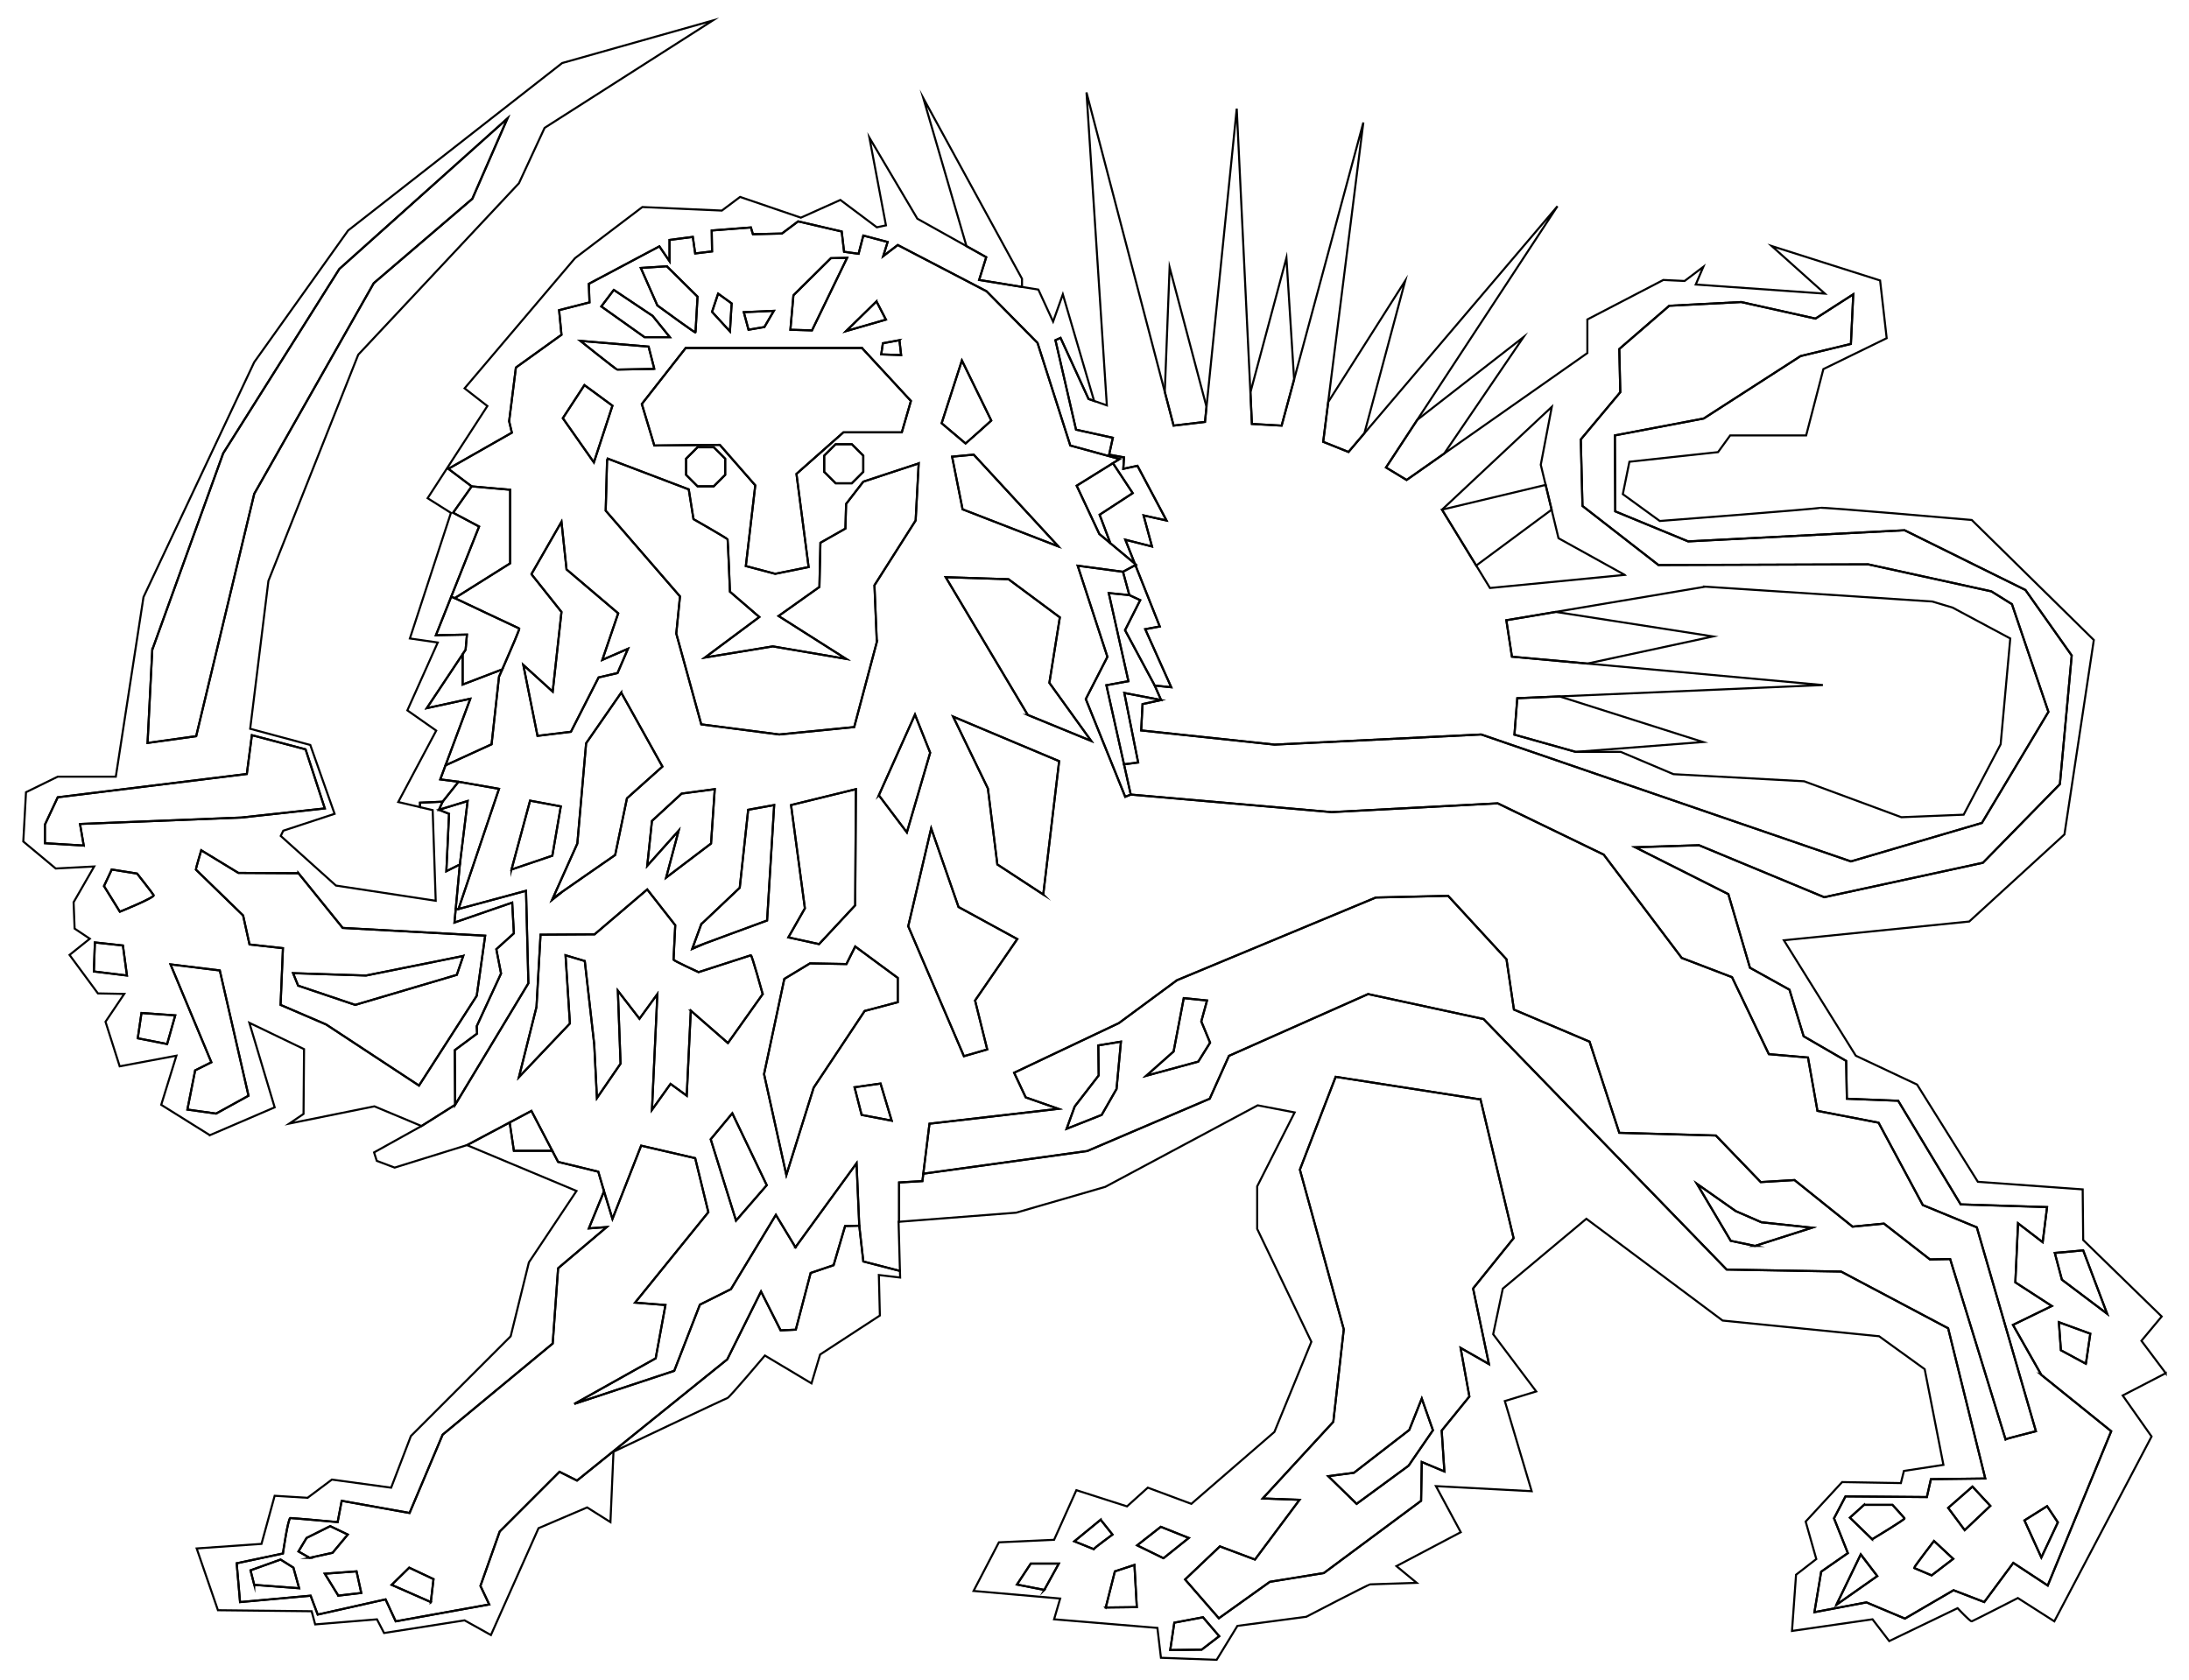 <?xml version="1.0" encoding="UTF-8"?>
<svg enable-background="new 0 0 2136.244 1640.067" version="1.1" viewBox="0 0 2136.2 1640.1" xml:space="preserve" xmlns="http://www.w3.org/2000/svg">
<g fill="none" stroke="#000" stroke-miterlimit="10" stroke-width="2">
	<polygon points="1073.1 502.4 1083.4 529.76 1083.2 529.89 1072.8 521.19 1050.7 474.08 1086.1 452.08 1105.4 481.32"/>
	<polygon points="1098.1 777.72 1074.5 719.28 1059.6 682.31 1080.7 641.13 1051.7 552.16 1095.9 558.1 1102.1 580.83 1082 578.85 1101.2 664.85 1079.7 668.8 1096.9 746.04 1103.5 775.56"/>
	
		<polygon points="1387.5 1365 1375.3 1395.7 1321.3 1437.5 1296.2 1440.8 1323.9 1467.8 1374.6 1430.6 1380.4 1422.1 1398.4 1396"/>
		<polygon points="929.16 445.74 929.18 445.84 939.38 497.14 1032.9 533.38 950.25 443.76"/>
		<polygon points="930.15 699.45 964.09 769.63 973.31 843.76 1018.1 873.08 1033.6 742.94 991.44 725.22"/>
		<path d="m967.38 410.48-28.666-58.646-19.769 61.285 23.397 19.769c0.988-0.662 25.038-22.408 25.038-22.408z"/>
		<polygon points="1034.3 602.58 984.19 565.34 922.9 563.36 1003 697.8 1064.9 723.17 1024.1 666.49"/>
		<polygon points="935.42 885.28 908.74 808.5 886.33 904.06 902.99 942.95 940.69 1030.9 963.43 1024.3 951.57 976.54 992.76 916.57"/>
		<polygon points="907.75 734.69 898.69 711.97 892.92 697.47 857.66 776.21 885.01 812.46 887.95 802.42"/>
		<polygon points="859.97 345.9 879.41 346.56 877.76 332.06 861.62 335.03"/>
		<polygon points="864.58 311.97 855.36 294.18 825.71 323.17"/>
		<polygon points="833.94 1061.2 840.86 1088.2 870.19 1093.8 859.31 1057.6"/>
		<polygon points="837.71 465.32 842.47 460.55 842.47 444.76 831.3 433.59 815.5 433.59 804.32 444.76 804.32 460.55 815.5 471.72 831.3 471.72"/>
		<polygon points="826.69 251.67 810.88 252 774.3 288.24 771.34 321.85 792.42 322.5"/>
		<path d="m896.54 452.33-54.03 17.792-16.804 21.746-0.662 24.049-24.385 13.839-0.554 23.97-0.435 19.196-39.865 28.329 65.901 41.852-71.505-12.197-66.227 10.873 53.051-39.539-28.666-24.712s-1.977-50.076-2.303-51.064c-0.336-0.988-33.282-19.769-33.282-19.769l-4.616-29.002-79.077-30.059-0.652 1.73-1.325 49.087 72.494 83.693-3.628 36.247 7.957 28.903 16.428 59.723 76.112 9.885 73.147-7.245 16.003-60.198 6.069-22.834-2.303-55.354 40.191-63.262 2.966-55.679z"/>
		<polygon points="799.34 921.51 834.6 883.63 835.22 776.08 835.25 770.28 771.99 785.77 785.5 886.59 769.36 914.93"/>
		<polygon points="826.03 940.96 798.99 940.45 790.45 940.3 765.41 955.46 761.48 973.93 745.64 1048.4 767.39 1146.9 794.08 1061.6 843.82 986.75 876.12 978.19 876.12 954.47 834.6 923.83"/>
		<polygon points="669.19 339.64 647.63 367.17 626.36 394.34 638.55 434.86 680.72 434.43 702.47 434.2 737.07 473.74 727.85 552.49 756.51 560.07 789.13 553.48 777.27 462.54 813.07 430.85 823.07 422.01 880.07 422.01 888.97 391.37 841.18 339.64"/>
		<polygon points="745.97 319.21 755.19 303.4 725.87 304.71 730.48 321.85"/>
		<polygon points="714.01 296.15 700.82 286.59 694.89 304.38 712.36 323.49"/>
		<polygon points="680.74 474.69 696.53 474.69 707.7 463.52 707.7 447.72 696.53 436.55 680.74 436.55 669.57 447.72 669.57 463.52 677.95 471.9"/>
		<polygon points="714.66 1086.6 693.58 1112 697.47 1124.5 718.29 1191.4 748.27 1156.8 747.98 1156.2"/>
		<path d="m755.52 785.77-25.374 4.616-3.944 36.445-4.29 39.667-37.562 35.585-8.57 23.387c0.988-0.652 72.82-27.015 72.82-27.015l6.92-112.68z"/>
		<polygon points="693.9 823.33 697.53 770.28 665.24 774.57 636.25 801.26 631.63 845.08 662.27 810.81 650.08 856.61"/>
		<path d="m643.06 299.26c7.038 5.15 35.693 26.086 35.693 25.216 0-0.988 1.977-34.923 1.977-34.923l-29.98-29.654-25.374 1.651 16.142 36.573s0.563 0.416 1.542 1.137z"/>
		<polygon points="653.71 329.1 636.91 308.34 599.01 282.96 586.82 299.12 629 329.1"/>
		<polygon points="597.7 395.99 570.34 375.88 549.26 408.17 579.58 451.34"/>
		<path d="m638.55 360.07-5.595-21.746-4.695-0.395-61.868-5.199s34.932 28.003 35.921 28.003 36.237-0.663 36.237-0.663z"/>
		<path d="m606.27 676.05-33.835 48.801-0.435 0.623-8.57 97.858-8.501 18.969-15.549 34.735c0.988-0.988 60.959-42.504 60.959-42.504l11.526-55.354 34.596-30.969-40.191-72.159z"/>
		<polygon points="510.71 649.03 524.55 718.23 557.17 714.27 584.18 661.22 602.64 656.94 612.85 633.22 587.81 644.09 603.3 598.62 552.89 555.78 547.95 509.32 518.62 560.4 547.95 597.3 539.38 675.06"/>
		<polygon points="547.28 787.08 517.3 781.49 499.18 848.7 539.05 835.19"/>
		<path d="m744.32 970.28s-10.537-38.224-11.526-37.898c-0.988 0.336-51.074 16.478-51.074 16.478s-24.385-11.199-24.385-12.188c0-0.385 0.257-5.595 0.554-11.802 0.484-9.697 1.097-21.806 1.097-21.806l-25.927-33.123-1.423-1.809-51.4 43.829-52.715 0.326-2.689 47.96-1.265 22.547-17.13 68.54 49.749-52.389-4.28-66.563 18.781 5.605 9.222 81.38 2.639 52.389 23.061-33.608-2.639-71.17 21.094 27.351 17.456-24.049-5.269 113.01 18.119-25.374 15.815 11.535 3.954-83.031 36.247 31.631 33.934-47.772z"/>
	
	<polygon points="497.86 549.85 443.82 583.8 440.33 582.41 467.54 513.94 442.18 500.43 460.3 474.73 497.86 478.03"/>
	<path d="m443.82 583.8s61.947 29.318 62.936 29.654c0.652 0.217-8.283 20.936-14.362 34.814-0.801 1.839-1.552 3.549-2.224 5.081l-38.689 14.797v-29.595l2.886-4.339 1.315-14.827-30.306 0.652 14.956-37.621 3.488 1.384z"/>
	<path d="m458.98 681.98-42.504 9.222 35.002-52.656v29.595l38.689-14.797c-1.908 4.339-3.183 7.216-3.183 7.216l-7.245 65.901-44.985 20.57 24.226-65.051z"/>
	<polygon points="456.35 781.82 428.34 790.38 431.96 782.48 447.45 763.03 486.99 769.95 447.45 887.25 444.74 887.01 448.76 843.76"/>
	
		<path d="m2056.3 1282.3-23.397-61.937s-26.688 2.629-27.677 2.629l6.919 26.036 44.155 33.272z"/>
		<polygon points="2011.2 1317.9 2035.6 1331.1 2039.9 1301.7 2009.2 1290.5"/>
		<polygon points="1975.6 1484 1992.1 1520.2 2008.2 1485.9 1997.7 1470.1"/>
		<polygon points="1901.2 1471.8 1917.3 1493.5 1942.3 1469.8 1924.9 1451"/>
		<path d="m1867.9 1530.4 17.13 7.255 21.094-16.152-18.781-17.456c0 1e-3 -19.443 25.365-19.443 26.353z"/>
		<path d="m1819.1 1468.8-13.839 12.524 21.746 21.084s32.283-19.443 31.631-20.432c-0.662-0.989-11.862-13.176-11.862-13.176h-27.676z"/>
		<path d="m1814 1521.1-21.865 45.262 39.875-28.013s-15.489-20.095-16.151-21.084l-1.859 3.835z"/>
		<polygon points="1693.9 1182.1 1656 1155.5 1689 1211.1 1712.7 1216.1 1768.4 1198.3 1718.9 1193"/>
		<path d="m1444.8 1073.1-141.35-22.082-16.844 43.7-18.079 46.913 42.83 155.85-1.76 15.568-8.451 74.708-28.705 31.176-40.161 43.621 35.911 1.315-43.493 58.32-34.26-12.85-33.944 32.293 25.799 29.654 7.156 8.234 49.75-35.585 52.715-8.57 94.893-70.507 0.257-14.58 0.405-23.308 22.073 9.222-2.629-39.865 27.015-33.282-8.57-47.446 27.677 15.815-5.684-27.104-9.796-46.705 39.539-49.087-32.293-135.42zm-64.389 349.04-5.792 8.451-50.738 37.235-27.677-27.015 25.038-3.302 54.039-41.842 12.188-30.642 10.873 30.969-17.931 26.146z"/>
		<polygon points="1146 1583.8 1142 1610.5 1172.7 1610.1 1189.8 1597 1174 1578.5"/>
		<polygon points="1155.2 974.24 1145.3 1026.3 1118.6 1050 1169.4 1036.2 1180.3 1018.7 1180.9 1017.7 1172.3 996.97 1177.9 976.54"/>
		<polygon points="1132.8 1490.2 1109.7 1508.3 1135.4 1520.9 1160.1 1501.1"/>
		<polygon points="1088 1533.7 1079.1 1569 1109.4 1568.6 1107.1 1527.4"/>
		<polygon points="1046.2 1087.1 1040.9 1101.8 1075.1 1088.2 1089.6 1062.9 1093.9 1016.7 1071.8 1020.4 1072.2 1049.7 1048.8 1080"/>
		<path d="m1074.1 1483.3-25.7 21.084 18.781 7.582c0.662-0.988 18.455-14.175 18.455-14.175l-11.536-14.491z"/>
		<polygon points="1102.1 580.83 1082 578.85 1101.2 664.85 1079.7 668.8 1096.9 746.04 1110.7 744.25 1097.2 676.38 1133.1 683.29 1126.9 669.13 1097.9 615.09 1112.7 585.77"/>
		<polygon points="992.42 1546.6 1019.1 1551.8 1033.3 1526.1 1005.9 1526.1"/>
		<path d="m1957.3 1295.2-28.181-97.265-52.715-21.746-43.166-80.392-59.634-11.535-9.232-52.063-38.214-3.292-35.921-75.123-49.087-18.781-68.471-90.702-7.641-10.122-103.46-50.086-162.11 8.57-196.04-17.13-5.367 2.165-23.555-58.438-14.906-36.979 21.094-41.179-29.002-88.962 44.155 5.931 12.138-6.534-0.593-1.473-24.178-20.194-10.428-8.708-22.082-47.11 35.357-21.993 6.494-4.043-10.596-2.906-37.512-10.27-31.957-100.16-49.759-50.412-10.221-5.328-76.428-39.815-14.175 10.873 4.29-13.839-23.723-6.257-4.616 17.792-10.448-1.453-3.717-0.524-2.313-19.769-40.804-9.489-1.7-0.395-15.815 11.862-28.329 0.652-1.977-6.583-26.896 2.086-11.328 0.88 0.326 20.422-16.468 1.977-2.313-16.142-22.735 2.965v20.758l-9.885-14.501-68.857 36.573 0.652 18.128-29.654 7.572 2.313 24.059-44.481 31.957-6.593 52.389 2.639 11.199-61.947 35.259 22.735 17.13 37.562 3.302v71.822l-54.039 33.944s61.947 29.318 62.936 29.654c0.652 0.217-8.283 20.936-14.362 34.814-0.801 1.839-1.552 3.549-2.224 5.081-1.908 4.339-3.183 7.216-3.183 7.216l-7.245 65.901-44.985 20.57-5.101 13.7 17.792 2.303 39.539 6.919-39.541 117.3 57.914-15.638 7.987-2.155 2.303 90.277-71.496 118.62-32.797 20.718-46.28 25.74 2.629 8.234 17.466 6.593 70.606-21.974 41.595-22.092v-0.01l21.242-11.278 20.343 38.876 5.684 10.873 39.212 9.558 5.605 19.107 8.234 27.025 28.003-71.506 52.725 12.198 12.85 52.715-71.506 88.3 29.654 2.313-9.549 52.053-79.413 44.481c0.988-0.326 97.532-32.283 97.532-32.283l25.038-64.586 30.316-15.153 43.819-72.484 19.117 31.631 59.634-82.043 2.639 60.949 3.954 34.932 35.733 9.222-1.305-47.941 0.494-0.04v-38.343l22.735-1.325 0.89-7.216 6.03-48.791 125.86-14.501-31.957-11.199-11.298-24.03 77.407-36.692 24.83-11.773 52.586-38.827 4.082-3.015 194.08-80.728 70.507-1.641 57.005 61.937 7.245 49.097 73.809 31.305 28.992 88.962 94.23 2.629 43.829 45.469 32.946-1.977 33.094 26.56 23.575 18.909 30.642-2.965 44.817 34.932 19.769-0.336 18.791 61.176 35.239 114.77c0.988-0.652 29.654-7.908 29.654-7.908l-29.476-101.74zm-924.39-761.84-93.568-36.247-10.201-51.301-0.02-0.099 21.094-1.977 82.695 89.624zm-94.231-181.55 28.666 58.646s-24.049 21.746-25.038 22.409l-23.397-19.769 19.769-61.286zm-83.031 274.79-6.069 22.834-16.003 60.198-73.147 7.245-76.112-9.885-16.428-59.723-7.957-28.903 3.628-36.247-72.494-83.693 1.325-49.087 0.652-1.73 79.077 30.059 4.616 29.002s32.946 18.781 33.282 19.769c0.326 0.988 2.303 51.064 2.303 51.064l28.666 24.712-53.051 39.539 66.227-10.873 71.506 12.198-65.901-41.852 39.865-28.329 0.435-19.196 0.554-23.97 24.385-13.839 0.662-24.049 16.804-21.746 54.03-17.792-2.965 55.68-40.191 63.262 2.301 55.352zm-83.694 159.14 63.262-15.489-0.03 5.802-0.623 107.54-35.259 37.888-29.98-6.583 16.142-28.339-13.512-100.82zm-140.36 59.308 4.616-43.819 28.992-26.689 32.293-4.29-3.628 53.051-43.819 33.282 12.188-45.805-30.642 34.27zm-19.769-65.901-11.526 55.354s-59.97 41.516-60.959 42.504l15.549-34.735 8.501-18.969 8.57-97.858 0.435-0.623 33.835-48.801 40.191 72.158-34.596 30.97zm72.494 122.91 37.562-35.585 4.29-39.667 3.944-36.445 25.374-4.616-6.919 112.68s-71.832 26.362-72.82 27.015l8.569-23.387zm-14.787-438.56v-15.796l11.17-11.17h15.796l11.17 11.17v15.796l-11.17 11.17h-15.796l-11.17-11.17zm134.76-2.966v-15.796l11.17-11.17h15.805l11.17 11.17v15.796l-11.169 11.169h-15.806l-11.17-11.169zm73.433-128.49 1.651 14.501-19.443-0.662 1.651-10.873 16.141-2.966zm-22.398-37.888 9.222 17.792-38.876 11.199 29.654-28.991zm-81.055-5.931 36.573-36.247 15.815-0.326-34.27 70.833-21.084-0.652 2.966-33.608zm66.88 51.4 47.782 51.726-8.896 30.642h-57.005l-9.993 8.837-35.802 31.69 11.862 90.939-32.619 6.593-28.666-7.582 9.222-78.751-34.596-39.539-21.756 0.227-42.168 0.435-12.188-40.527 42.83-54.692h171.99zm-85.996-36.247-9.222 15.815-15.489 2.639-4.606-17.14 29.317-1.314zm-54.366-16.804 13.186 9.558-1.651 27.341-17.466-19.107 5.931-17.792zm-50.076-26.688 29.98 29.654s-1.977 33.934-1.977 34.923c0 0.87-28.656-20.066-35.693-25.216-0.979-0.722-1.542-1.137-1.542-1.137l-16.142-36.573 25.374-1.651zm-51.736 23.06 37.898 25.374 16.804 20.758h-24.712l-42.178-29.98 12.188-16.152zm29.249 54.959 4.695 0.395 5.595 21.746s-35.249 0.662-36.237 0.662-35.921-28.003-35.921-28.003l61.868 5.2zm-57.915 37.957 27.351 20.105-18.119 55.354-30.316-43.166 21.084-32.293zm-51.726 184.52 29.328-51.074 4.942 46.458 50.412 42.84-15.489 45.469 25.038-10.873-10.211 23.723-18.455 4.28-27.015 53.051-32.619 3.954-13.839-69.193 28.665 26.026 8.57-77.763-29.327-36.898zm-19.443 288.31 18.128-67.216 29.98 5.595-8.234 48.109-39.874 13.512zm174.96 137.72-3.954 83.031-15.815-11.535-18.119 25.374 5.269-113.01-17.456 24.049-21.094-27.351 2.639 71.17-23.061 33.608-2.639-52.389-9.222-81.38-18.781-5.605 4.28 66.563-49.749 52.389 17.13-68.54 1.265-22.547 2.689-47.96 52.715-0.326 51.4-43.829 1.423 1.809 25.927 33.123s-0.613 12.109-1.097 21.806c-0.297 6.208-0.554 11.417-0.554 11.802 0 0.988 24.385 12.188 24.385 12.188s50.086-16.142 51.074-16.478c0.988-0.326 11.526 37.898 11.526 37.898l-33.934 47.773-36.247-31.632zm44.155 204.94-20.817-66.88-3.895-12.524 21.084-25.374 33.321 69.588 0.287 0.593-29.98 34.597zm122.57-103.13-6.919-27.015 25.374-3.628 10.873 36.247-29.328-5.604zm35.258-110.05-32.293 8.56-49.749 74.797-26.689 85.334-21.746-98.51 15.835-74.441 3.934-18.474 25.038-15.163 8.54 0.158 27.044 0.504 8.57-17.13 41.516 30.642v23.723zm-18.454-201.98 35.259-78.741 5.773 14.501 9.054 22.725-19.799 67.73-2.936 10.033-27.351-36.248zm93.904 200.33 11.862 47.773-22.735 6.593-37.7-87.954-16.666-38.896 22.408-95.555 26.689 76.774 57.331 31.295-41.189 59.97zm66.553-103.46-44.807-29.318-9.222-74.135-33.944-70.181 61.295 25.769 42.168 17.723-15.49 130.14zm-15.153-175.28-80.066-134.43 61.285 1.977 50.085 37.236-10.221 63.914 40.863 56.679-61.946-25.375z"/>
		<polygon points="382.21 1546.9 420.44 1563.7 423.06 1541.3 399.34 1530.1"/>
		<polygon points="346.63 980.82 445.8 951.5 452.07 933.05 357.17 952.16 286 949.85 290.95 962.04"/>
		<polygon points="316.97 1536 330.15 1557.4 352.56 1554.8 347.94 1533.7"/>
		<polygon points="339.38 1497.8 322.24 1489.6 299.18 1501.1 291.27 1514.3 302.14 1520.5 324.55 1515.6"/>
		<polygon points="273.81 1522.2 244.49 1532.7 248.11 1546.9 291.93 1550.2 286.33 1530.1"/>
	
	
		<path d="m1992.1 1341.9-27.677-48.771 37.888-18.445-35.585-23.071 2.639-57.657 24.049 18.455 4.28-34.27-84.346-2.639-60.958-101.15-50.076-1.977-0.662-36.899-29.308-16.982-12.208-7.077-13.838-45.469-38.55-21.41-21.084-71.832-90.939-45.796 62.273-1.977 122.23 50.738 154.86-33.608 75.123-76.774 11.536-125.54-45.143-63.914-26.224-12.969-91.729-45.351-211.21 10.873-71.17-29.328-0.069-16.774-0.257-57.361 86.649-16.478 94.567-60.949 49.097-11.862 2.303-48.435-36.899 23.723-72.494-16.152-70.181 3.628-48.761 42.178 0.988 42.168-38.55 46.132 1.651 64.913 22.468 17.476 51.667 40.181 204.61-0.662 120.26 26.362 20.105 12.524 9.983 29.496 25.601 75.608-64.913 108.4-14.194 4.171-113.64 33.39-331.71-113.91-29.081-9.984-201.65 9.885-130.15-13.839 1.315-25.7 18.129-3.954-35.921-6.919 13.512 67.878-13.809 1.789 6.563 29.516 196.04 17.13 162.11-8.57 103.46 50.086 76.112 100.82 49.087 18.781 35.921 75.123 38.214 3.292 9.232 52.063 59.634 11.535 43.166 80.392 52.715 21.746 28.181 97.265 29.476 101.74s-28.666 7.255-29.654 7.908l-35.239-114.77-18.791-61.176-19.769 0.336-44.817-34.932-30.642 2.965-23.575-18.909-33.094-26.56-32.946 1.977-43.829-45.469-94.23-2.629-28.992-88.962-73.809-31.305-7.245-49.097-57.005-61.937-70.507 1.641-194.08 80.728-4.082 3.015-52.586 38.827-24.83 11.773-77.407 36.692 11.298 24.03 31.957 11.199-125.86 14.501-6.03 48.791 143.13-19.779 16.774-2.323 119.6-51.074 18.781-41.842 135.75-60.296 112.68 24.376 9.776 10.072 215.38 221.96 12.079 12.455 111.7 1.977 104.45 55.354 36.237 146.62-53.041 0.662-3.954 17.456-79.414-0.652-11.199 21.41 13.512 33.944-26.036 18.119-6.583 39.539 21.993-4.142 28.745-5.417 37.562 15.815 47.446-27.677 29.98 11.535 28.339-38.224 33.608 22.082 61.947-150.58-68.202-55.02zm-902.47-279.08-14.501 25.374-34.27 13.512 5.318-14.629 2.59-7.117 23.397-30.316-0.326-29.328 22.073-3.618-4.281 46.122zm90.672-44.194-10.942 17.506-50.738 13.839 26.689-23.723 9.885-52.053 22.735 2.303-5.605 20.432 8.57 20.758-0.594 0.938zm532.39 197.41-23.723-4.942-32.946-55.68 37.888 26.689 25.038 10.873 49.423 5.269-55.68 17.791zm79.403 350.25 21.865-45.262 1.858-3.835c0.662 0.989 16.151 21.084 16.151 21.084l-39.874 28.013zm34.933-63.924-21.746-21.084 13.839-12.524h27.677s11.199 12.188 11.862 13.176c0.651 0.989-31.632 20.432-31.632 20.432zm57.983 35.259-17.13-7.255c0-0.989 19.443-26.353 19.443-26.353l18.781 17.456-21.094 16.152zm32.293-44.155-16.142-21.746 23.723-20.758 17.456 18.781-25.037 23.723zm74.797 26.688-16.478-36.247 22.073-13.839 10.547 15.815-16.142 34.271z"/>
		<polygon points="1521.9 679.71 1480.7 681.48 1477.9 717.07 1537.7 733.87 1662 724.24 1521.9 679.71"/>
		<polygon points="1518.2 597.25 1470 605.37 1475.5 640.96 1549.1 647.67 1671.7 621.19"/>
		<polygon points="1372.7 468.47 1409.3 442.77 1486.8 328.98 1383.1 409.76 1383.1 409.77 1352.6 456.28"/>
		<polygon points="1440.6 552 1514.2 497.46 1508.4 473.28 1407.2 497.46"/>
		<polygon points="1331.5 422.83 1371.3 274.07 1296.2 392.35 1291.3 431.24 1316 441.12"/>
		<polygon points="1250.7 415.42 1262.9 370.42 1255.4 251.67 1220.3 382.8 1221.7 413.78"/>
		<polygon points="1175.9 411.8 1177.4 397.06 1141.4 260.89 1136.7 382.4 1136.7 382.42 1145.3 415.42"/>
		<polygon points="1126.9 669.13 1143 670.78 1117.6 614.1 1131.8 611.47 1108 551.56 1095.9 558.1 1102.1 580.83 1112.7 585.77 1097.9 615.09"/>
		<polygon points="962.77 284.29 1012.5 334.7 1044.5 434.86 1082 445.13 1092.6 448.04 1086.1 452.08 1105.4 481.32 1073.1 502.4 1083.4 529.76 1083.2 529.89 1107.4 550.09 1098.2 526.79 1124.2 533.38 1116 503.07 1138.4 508.01 1110 454.63 1096.2 457.6 1096.9 446.4 1082.4 443.76 1086 427.28 1050.1 419.37 1030 332.06 1035 329.78 1062.3 389.39 1067.7 391.28 1037.2 287.26 1027.7 313.91 1013.3 282.64 997.25 280.03 955.52 273.25 962.44 251.01 943.16 240.23 895.22 213.45 848.44 134.37 864.58 219.96 855.69 221.85 820.1 195.16 781.55 212.46 722.24 192.2 704.45 205.54 626.86 202.08 561.12 252 453.38 379.02 475.62 396.31 436.38 456.84 417.3 486.26 440.04 500.6 400 623.17 424.41 626.71 427.19 627.12 397.53 693.35 425.7 713.12 388.64 782.8 409.89 787.8 409.89 783.46 431.96 782.48 447.45 763.03 429.66 760.73 434.76 747.03 458.98 681.98 416.48 691.2 451.48 638.55 454.37 634.21 455.68 619.38 425.38 620.03 440.33 582.41 467.54 513.94 442.18 500.43 460.3 474.73 437.56 457.6 499.51 422.34 496.87 411.14 503.47 358.75 547.95 326.79 545.63 302.74 575.29 295.16 574.64 277.04 643.49 240.46 653.38 254.96 653.38 234.2 676.11 231.24 678.42 247.38 694.89 245.4 694.57 224.98 705.89 224.1 732.79 222.02 734.77 228.6 763.1 227.95 778.91 216.09 780.61 216.48 821.42 225.97 823.73 245.74 827.44 246.26 837.89 247.72 842.51 229.92 866.23 236.18 861.94 250.02 876.12 239.15 952.55 278.96"/>
		<path d="m776.28 1217.4-19.117-31.631-43.819 72.484-30.316 15.153-25.038 64.586s-96.543 31.957-97.532 32.283l79.413-44.481 9.549-52.053-29.654-2.313 71.506-88.3-12.85-52.715-52.725-12.198-28.003 71.506-8.234-27.025-14.827 36.247 17.456-1.315-47.446 40.191-5.268 73.483-107.42 88.962-32.283 76.438-66.227-11.862-3.954 20.758s-43.829-3.954-46.132-3.954-7.245 34.596-7.245 34.596l-45.143 9.558 3.292 37.888 68.866-6.257 5.1 13.611 1.819 4.834 66.227-14.827 9.885 21.42 91.265-16.478-8.56-18.119 18.781-53.051 58.319-58.32 17.13 8.57 35.318-28.498 74.491-60.099 36.81-29.694 32.956-66.227 19.107 37.898 14.827-0.662 14.501-55.354 22.399-7.582 11.209-38.214 13.839-0.336-2.639-60.949-59.636 82.048zm-528.18 329.48-3.618-14.165 29.318-10.547 12.524 7.908 5.605 20.095-43.829-3.291zm54.039-26.362-10.873-6.257 7.908-13.176 23.061-11.535 17.14 8.234-14.827 17.792-22.409 4.942zm28.003 36.909-13.176-21.42 30.969-2.303 4.616 21.084-22.409 2.639zm90.287 6.257-38.224-16.804 17.13-16.804 23.723 11.199-2.629 22.409z"/>
		<polygon points="501.49 1123.2 538.96 1123.2 518.62 1084.3 497.38 1095.6 497.38 1095.6"/>
		<polygon points="505.36 871.62 447.45 887.25 444.74 887.01 443.5 900.43 499.84 880.99 501.49 910.98 484.35 926.46 488.96 950.18 465.24 1001.6 465.57 1008.8 443.82 1025 444.16 1078.4 515.65 959.74 513.35 869.46"/>
		<polygon points="438.23 794.34 435.59 850.34 448.76 843.76 456.35 781.81 428.34 790.38"/>
		<polygon points="233.6 1030.6 214.5 947.21 166.4 941.28 206.26 1036.8 190.45 1044.7 182.87 1083 210.88 1086.9 242.51 1069.5"/>
		<polygon points="248.11 481.98 364.74 276.38 460.96 194 495.22 115.59 331.14 262.54 217.8 442.44 148.61 634.21 143.99 725.15 191.44 718.55"/>
		<path d="m291.27 852.32-58.646-0.326-36.247-22.072s-5.268 17.792-5.268 18.781l46.122 44.807 6.267 28.339 32.619 3.618-0.998 23.931-1.315 31.423 44.481 19.117 90.613 59.634 56.343-87.647 5.1-36.306 3.133-22.339-139.04-7.582-43.166-53.378zm160.79 80.728-6.267 18.455-99.173 29.318-55.68-18.781-4.942-12.188 71.17 2.303 94.892-19.107z"/>
		<polygon points="134.43 1013.4 163.1 1019 171 991.04 138.06 988.73"/>
		<polygon points="92.59 919.87 91.602 948.2 123.9 952.16 119.94 922.84"/>
		<path d="m109.07 848.7-7.582 16.142 15.489 25.038s34.26-13.839 32.946-16.142c-1.315-2.303-16.142-21.084-16.142-21.084l-24.711-3.954z"/>
		<polygon points="235.59 797.96 316.97 789.06 298.19 731.4 245.8 717.56 240.86 755.45 56.343 778.19 43.829 804.88 43.829 823 81.717 825.31 78.089 804.22"/>
	
	
		<path d="m2113.5 1340.3-23.723-31.631 19.769-23.723-71.584-69.736-5.021-4.893-0.494-49.423-102.31-7.413-59.308-94.893-59.802-28.171-0.336-0.534-69.845-112.15 180.89-18.287 92.916-85.008 28.666-189.78-119.11-117.13s-146.79-12.85-148.27-11.862-156.18 12.85-156.18 12.85l-36.079-26.194 6.425-31.631 86.491-9.39 11.862-16.31h74.135l16.804-64.745 31.364-15.301 30.415-14.847-6.425-56.343-105.77-33.608 51.894 46.458-126.03-8.896 7.413-17.298-18.287 13.839-20.758-0.989-74.135 38.55v32.787l-176.44 123.88-20.095-12.188 30.524-46.517 0.01-0.01 136.84-208.5-188.4 221.58-15.548 18.287-24.712-9.885 4.893-38.886 34.31-272.81-67.601 250.87-12.128 45.005-29.002-1.641-1.492-30.979-13.334-276.77-29.476 291.03-1.493 14.738-30.642 3.618-8.629-33.005v-0.01l-76.379-292.19 19.868 305.44-12.494-4.369-5.397-1.888-27.321-59.614-4.972 2.283 20.105 87.311 35.911 7.908-3.628 16.478 14.501 2.639-0.662 11.199 13.839-2.965 28.339 53.377-22.409-4.942 8.244 30.316-26.036-6.593 9.242 23.298 1.305 1.087-0.712 0.386 23.773 59.911-14.165 2.629 25.374 56.679-16.151-1.651 6.267 14.165-18.129 3.954-1.315 25.7 130.15 13.839 201.65-9.885 29.081 9.984 331.71 113.91 127.84-37.561 64.913-108.4-25.601-75.608-9.983-29.496-20.105-12.524-120.26-26.362-204.61 0.662-51.667-40.181-22.468-17.476-1.651-64.913 15.628-18.702 22.922-27.43-0.988-42.168 48.761-42.178 70.181-3.628 72.494 16.152 36.899-23.723-2.303 48.435-49.097 11.862-94.567 60.949-86.649 16.478 0.257 57.361 0.069 16.774 71.17 29.328 211.21-10.873 91.729 45.351 26.224 12.969 45.143 63.914-11.536 125.54-75.123 76.774-154.86 33.608-122.23-50.738-62.273 1.977 90.939 45.796 21.084 71.832 38.55 21.41 13.838 45.469 12.208 7.077 29.308 16.982 0.662 36.899 50.076 1.977 60.958 101.15 84.346 2.639-4.28 34.27-24.049-18.455-2.639 57.657 35.585 23.071-37.888 18.445 27.677 48.771 68.204 55.018-61.947 150.58-33.608-22.082-28.339 38.224-29.98-11.535-47.446 27.677-37.562-15.815-28.745 5.417-21.993 4.142 6.583-39.539 26.036-18.119-13.512-33.944 11.199-21.41 79.414 0.652 3.954-17.456 53.041-0.662-36.237-146.62-104.45-55.354-111.7-1.977-12.079-12.455-215.38-221.96-9.776-10.072-112.68-24.376-135.75 60.296-18.781 41.842-119.6 51.074-16.774 2.323-143.13 19.779-0.89 7.216-22.735 1.325v38.343l114.17-8.857 86.985-25.206 148.76-79.572 36.079 6.919-36.573 72.158v41.516l52.883 110.21-36.079 87.974-81.054 70.181-42.504-15.815-20.264 18.287-49.423-15.815-21.746 48.435-53.871 2.471-24.712 47.446 84.514 7.414-5.931 20.264 100.82 8.402 3.46 29.16 8.778 0.316 45.588 1.661 20.264-33.114 67.216-8.896s60.791-31.631 62.273-31.631c1.483 0 45.469-1.483 45.469-1.483l-19.769-16.31 62.768-33.114-24.217-44.975 93.41 4.942-26.194-87.974 30.643-9.39-42.01-55.848 9.391-44.481 81.548-68.204 132.95 99.341 152.72 15.321 44.481 32.125 18.287 93.41-38.55 5.931-2.965 11.862-57.331-0.989-5.466 5.921-30.118 32.629 10.379 36.573-19.769 15.321-3.954 54.86 78.583-11.367 16.31 21.252 66.721-32.125s12.356 13.344 13.839 12.85 44.975-22.735 44.975-22.735l35.585 22.735 94.893-180.4-28.171-40.033 41.999-21.752zm-449.24-767.69 221.4 14.481 19.769 5.931 56.343 30.148-9.391 103.3-36.079 68.698-60.791 2.471-94.893-35.091-127.51-6.919-51.4-21.746h-43.987l-59.802-16.804 2.748-35.585 41.249-1.779h0.01l256.98-11.071-229.82-20.965-73.641-6.712-5.437-35.585 48.188-8.125 146.07-24.642zm-78.722-11.486-131.52 12.791-13.404-21.914-33.381-54.534 107.15-100.4-10.774 56.58 4.745 19.641 5.832 24.178 6.721 27.845 64.626 35.811zm450.04 769.96-24.385-13.186-1.977-27.341 30.642 11.199-4.28 29.328zm-23.397-82.042-6.919-26.036c0.989 0 27.677-2.629 27.677-2.629l23.397 61.937-44.155-33.272zm-993.08 302.8-26.688-5.268 13.512-20.432h27.351l-14.175 25.7zm48.109-39.865-18.781-7.582 25.7-21.084 11.535 14.491c0 1e-3 -17.792 13.187-18.454 14.175zm11.861 56.995 8.896-35.249 19.107-6.267 2.313 41.189-30.316 0.327zm56.343-48.098-25.7-12.524 23.061-18.118 27.351 10.873-24.712 19.769zm37.235 89.288-30.642 0.326 3.954-26.688 28.003-5.269 15.815 18.455-17.13 13.176zm264.91-352.56 9.796 46.705 5.684 27.104-27.677-15.815 8.57 47.446-27.015 33.282 2.629 39.865-22.073-9.222-0.405 23.308-0.257 14.58-94.893 70.507-52.715 8.57-49.75 35.585-7.156-8.234-25.799-29.654 33.944-32.293 34.26 12.85 43.493-58.32-35.911-1.315 40.161-43.621 28.705-31.176 8.451-74.708 1.76-15.568-42.83-155.85 18.079-46.913 16.844-43.7 141.35 22.082 32.293 135.42-39.539 49.086z"/>
		<polygon points="962.44 251.01 955.52 273.25 997.25 280.03 997.36 279.35 997.36 272.09 901.06 95.819 943.16 240.23"/>
		<path d="m878.24 1240.5-35.733-9.222-3.954-34.932-13.839 0.336-11.209 38.214-22.399 7.582-14.501 55.354-14.827 0.662-19.107-37.898-32.956 66.227-36.81 29.694-74.491 60.099-35.318 28.498-17.13-8.57-58.319 58.32-18.781 53.051 8.56 18.119-91.265 16.478-9.885-21.42-66.227 14.827-1.819-4.834-5.1-13.611-68.866 6.257-3.292-37.888 45.143-9.558s4.942-34.596 7.245-34.596 46.132 3.954 46.132 3.954l3.954-20.758 66.227 11.862 32.283-76.438 107.42-88.962 5.268-73.483 47.446-40.191-17.456 1.315 14.827-36.247-5.605-19.107-39.212-9.558-5.684-10.873h-37.473l-4.112-27.588-41.595 22.092 40.853 17.1 65.97 27.608-46.458 69.687-17.792 72.158-97.364 97.364-19.275 50.412-57.825-7.908-23.723 17.792-32.125-1.977-12.85 46.952-63.262 4.448 20.758 60.297 91.433 0.988 3.46 12.85 60.296-4.942 6.919 13.344 78.583-12.356 25.7 14.333 46.458-104.28 47.446-20.264 22.735 14.333 2.965-68.698s109.23-51.894 111.2-52.389c1.977-0.494 36.573-41.516 36.573-41.516l45.469 27.183 8.402-28.171 58.32-38.056-0.989-39.539 20.758 2.471-0.174-6.428z"/>
		<path d="m204.78 1108 63.262-27.183-24.712-82.537 53.377 25.7-0.494 63.262-13.839 9.391 83.031-16.804 45.954 19.235 32.797-20.718-0.336-53.377 21.746-16.142-0.326-7.255 23.723-51.4-4.616-23.723 17.14-15.479-1.651-29.99-56.343 19.443 1.245-13.423 4.023-43.245-13.176 6.583 2.639-56.007-9.885-3.954 3.618-7.908-22.072 0.988v4.339l12.356 2.906 2.965 88.468-97.364-14.827-53.871-48.435 2.471-5.11 50.086-16.468-23.723-67.216-58.656-15.815 17.792-144.32 87.647-220.76 156.84-167.38 25.038-54.039 164.09-104.78-146.96 41.515-208.89 163.43-91.601 128.5-108.07 229.32-27.015 175.28h-56.679l-30.969 15.153-2.639 48.109 31.631 26.362 37.562-1.977-20.096 34.922 0.988 25.7 14.827 9.885-19.769 15.815 27.677 37.562 25.7 0.494-18.286 27.183 13.839 43.493 55.354-10.379-14.827 47.941 47.446 29.653zm86.491-255.69 43.166 53.377 139.04 7.582-3.133 22.339-5.1 36.306-56.343 87.647-90.613-59.634-44.481-19.117 1.315-31.423 0.998-23.931-32.619-3.618-6.267-28.339-46.122-44.807c0-0.988 5.268-18.781 5.268-18.781l36.247 22.072 58.646 0.327zm-142.66-218.12 69.193-191.76 113.34-179.9 164.08-146.96-34.26 78.415-96.217 82.379-116.64 205.6-56.669 236.57-47.446 6.593 4.616-90.939zm-66.89 191.1-37.888-2.303v-18.128l12.514-26.689 184.52-22.735 4.942-37.888 52.389 13.839 18.781 57.657-81.38 8.896-157.5 6.267 3.627 21.084zm35.259 64.576-15.489-25.038 7.582-16.142 24.712 3.954s14.827 18.781 16.142 21.084c1.313 2.304-32.947 16.142-32.947 16.142zm-25.374 58.32 0.988-28.329 27.351 2.965 3.954 29.318-32.293-3.954zm71.496 70.843-28.666-5.605 3.628-24.712 32.946 2.313-7.908 28.004zm3.301-77.762 48.099 5.931 19.107 83.357 8.906 38.886-31.631 17.466-28.013-3.954 7.581-38.224 15.815-7.908-39.864-95.554z"/>
	
</g>
</svg>
